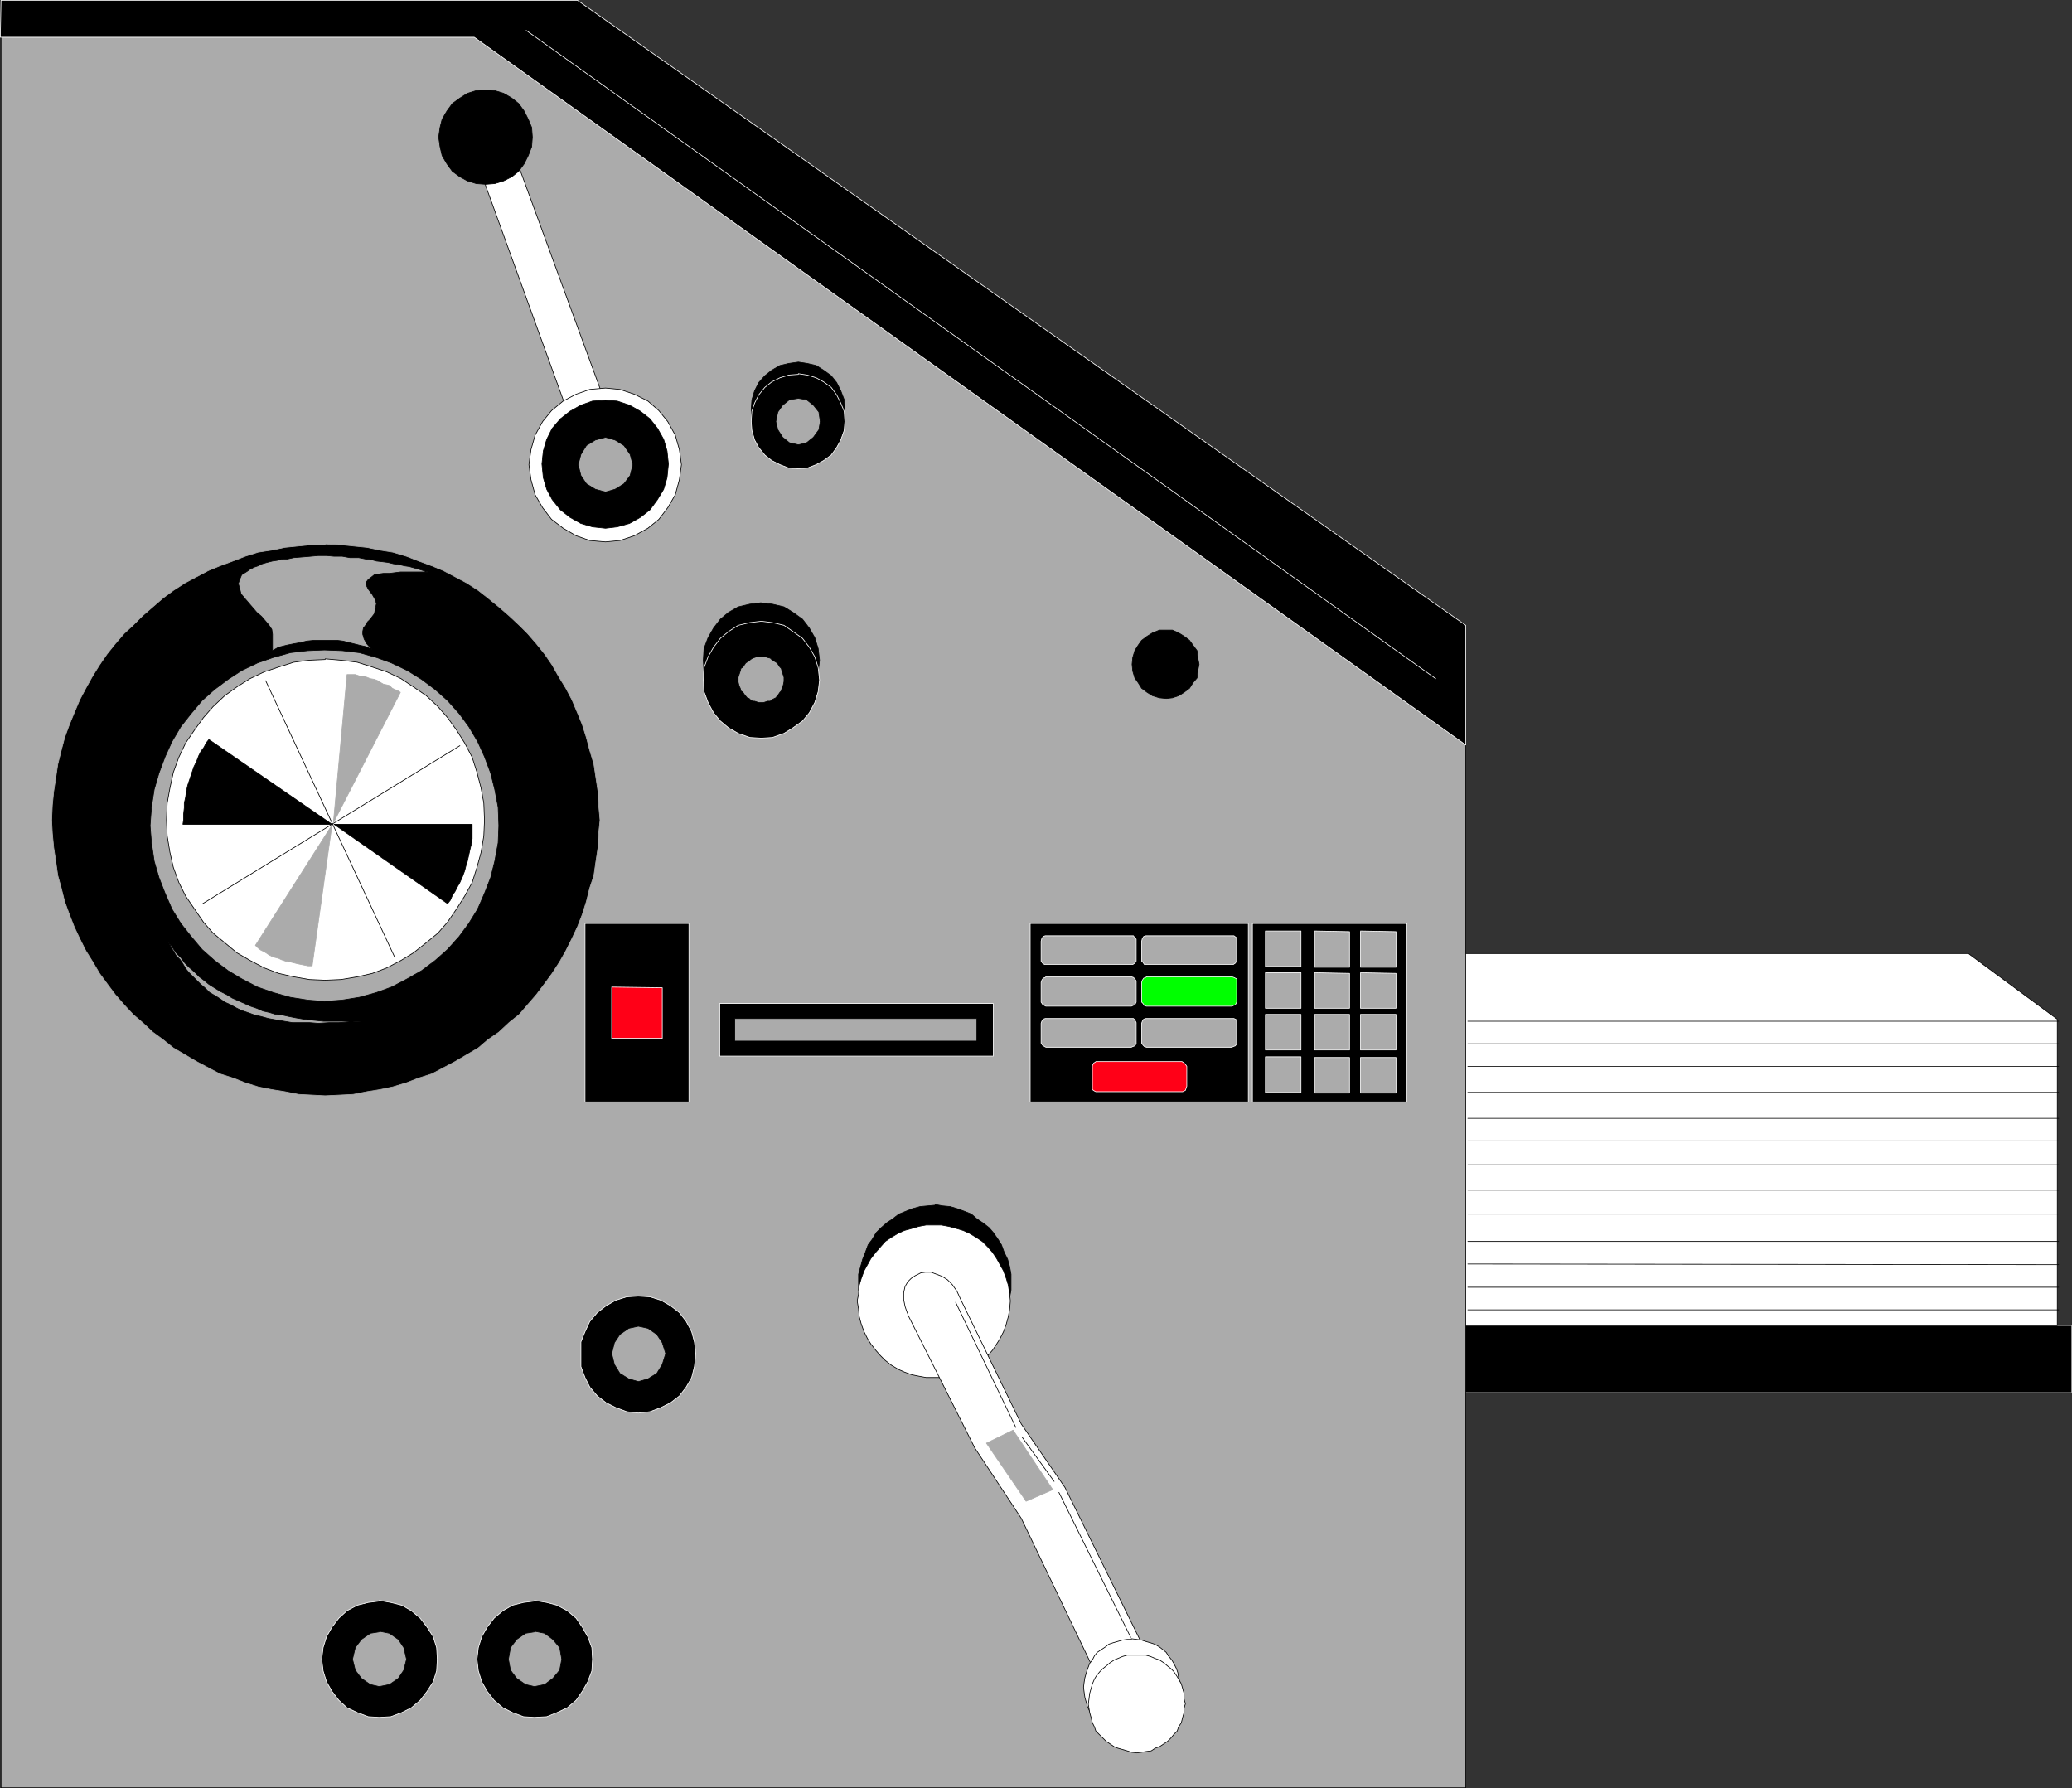 <?xml version="1.0" encoding="UTF-8" standalone="no"?>
<svg
   version="1.0"
   width="129.553mm"
   height="111.786mm"
   id="svg143"
   sodipodi:docname="Printing Press 1.wmf"
   xmlns:inkscape="http://www.inkscape.org/namespaces/inkscape"
   xmlns:sodipodi="http://sodipodi.sourceforge.net/DTD/sodipodi-0.dtd"
   xmlns="http://www.w3.org/2000/svg"
   xmlns:svg="http://www.w3.org/2000/svg">
  <rect width="100%" height="100%" fill="#333333" stroke="none"/>
  <sodipodi:namedview
     id="namedview143"
     pagecolor="#ffffff"
     bordercolor="#000000"
     borderopacity="0.25"
     inkscape:showpageshadow="2"
     inkscape:pageopacity="0.0"
     inkscape:pagecheckerboard="0"
     inkscape:deskcolor="#d1d1d1"
     inkscape:document-units="mm" />
  <defs
     id="defs1">
    <pattern
       id="WMFhbasepattern"
       patternUnits="userSpaceOnUse"
       width="6"
       height="6"
       x="0"
       y="0" />
  </defs>
  <path
     style="fill:#000000;fill-opacity:1;fill-rule:evenodd;stroke:none"
     d="M 341.056,313.198 H 489.567 V 329.032 H 341.056 v -15.834 z"
     id="path1" />
  <path
     style="fill:none;stroke:#ababab;stroke-width:0.162px;stroke-linecap:round;stroke-linejoin:round;stroke-miterlimit:4;stroke-dasharray:none;stroke-opacity:1"
     d="M 341.056,313.198 H 489.567 V 329.032 H 341.056 v -15.834 0"
     id="path2" />
  <path
     style="fill:#ffffff;fill-opacity:1;fill-rule:evenodd;stroke:none"
     d="m 342.834,313.198 h 143.339 v -72.382 L 465.165,225.305 H 342.834 Z"
     id="path3" />
  <path
     style="fill:none;stroke:#000000;stroke-width:0.162px;stroke-linecap:round;stroke-linejoin:round;stroke-miterlimit:4;stroke-dasharray:none;stroke-opacity:1"
     d="m 342.834,313.198 h 143.339 v -72.382 L 465.165,225.305 H 342.834 v 87.893 0"
     id="path4" />
  <path
     style="fill:none;stroke:#000000;stroke-width:0.162px;stroke-linecap:round;stroke-linejoin:round;stroke-miterlimit:4;stroke-dasharray:none;stroke-opacity:1"
     d="M 486.496,241.301 H 346.874"
     id="path5" />
  <path
     style="fill:none;stroke:#000000;stroke-width:0.162px;stroke-linecap:round;stroke-linejoin:round;stroke-miterlimit:4;stroke-dasharray:none;stroke-opacity:1"
     d="M 346.874,246.632 H 486.496"
     id="path6" />
  <path
     style="fill:none;stroke:#000000;stroke-width:0.162px;stroke-linecap:round;stroke-linejoin:round;stroke-miterlimit:4;stroke-dasharray:none;stroke-opacity:1"
     d="M 346.874,251.964 H 486.496"
     id="path7" />
  <path
     style="fill:none;stroke:#000000;stroke-width:0.162px;stroke-linecap:round;stroke-linejoin:round;stroke-miterlimit:4;stroke-dasharray:none;stroke-opacity:1"
     d="M 346.874,258.104 H 486.496"
     id="path8" />
  <path
     style="fill:none;stroke:#000000;stroke-width:0.162px;stroke-linecap:round;stroke-linejoin:round;stroke-miterlimit:4;stroke-dasharray:none;stroke-opacity:1"
     d="M 346.874,264.243 H 486.496"
     id="path9" />
  <path
     style="fill:none;stroke:#000000;stroke-width:0.162px;stroke-linecap:round;stroke-linejoin:round;stroke-miterlimit:4;stroke-dasharray:none;stroke-opacity:1"
     d="M 346.874,269.575 H 486.496"
     id="path10" />
  <path
     style="fill:none;stroke:#000000;stroke-width:0.162px;stroke-linecap:round;stroke-linejoin:round;stroke-miterlimit:4;stroke-dasharray:none;stroke-opacity:1"
     d="M 346.874,275.23 H 486.496"
     id="path11" />
  <path
     style="fill:none;stroke:#000000;stroke-width:0.162px;stroke-linecap:round;stroke-linejoin:round;stroke-miterlimit:4;stroke-dasharray:none;stroke-opacity:1"
     d="M 346.874,281.208 H 486.496"
     id="path12" />
  <path
     style="fill:none;stroke:#000000;stroke-width:0.162px;stroke-linecap:round;stroke-linejoin:round;stroke-miterlimit:4;stroke-dasharray:none;stroke-opacity:1"
     d="M 346.874,286.863 H 486.496"
     id="path13" />
  <path
     style="fill:none;stroke:#000000;stroke-width:0.162px;stroke-linecap:round;stroke-linejoin:round;stroke-miterlimit:4;stroke-dasharray:none;stroke-opacity:1"
     d="M 346.874,293.325 H 486.496"
     id="path14" />
  <path
     style="fill:none;stroke:#000000;stroke-width:0.162px;stroke-linecap:round;stroke-linejoin:round;stroke-miterlimit:4;stroke-dasharray:none;stroke-opacity:1"
     d="m 346.874,298.657 139.622,0.162"
     id="path15" />
  <path
     style="fill:none;stroke:#000000;stroke-width:0.162px;stroke-linecap:round;stroke-linejoin:round;stroke-miterlimit:4;stroke-dasharray:none;stroke-opacity:1"
     d="M 346.874,304.15 H 486.496"
     id="path16" />
  <path
     style="fill:none;stroke:#000000;stroke-width:0.162px;stroke-linecap:round;stroke-linejoin:round;stroke-miterlimit:4;stroke-dasharray:none;stroke-opacity:1"
     d="M 346.874,309.482 H 486.496"
     id="path17" />
  <path
     style="fill:#ababab;fill-opacity:1;fill-rule:evenodd;stroke:none"
     d="M 0.242,0.081 136.471,0.242 346.389,147.753 V 422.417 H 0.242 V 0.242 v 0 z"
     id="path18" />
  <path
     style="fill:none;stroke:#000000;stroke-width:0.162px;stroke-linecap:round;stroke-linejoin:round;stroke-miterlimit:4;stroke-dasharray:none;stroke-opacity:1"
     d="M 0.242,0.081 136.471,0.242 346.389,147.753 V 422.417 H 0.242 V 0.242 v 0"
     id="path19" />
  <path
     style="fill:#000000;fill-opacity:1;fill-rule:evenodd;stroke:none"
     d="m 150.853,306.251 2.747,0.162 2.586,0.808 2.262,1.293 2.101,1.616 1.616,2.1 1.293,2.424 0.646,2.424 0.323,2.747 -0.323,3.07 -0.646,2.585 -1.293,2.262 -1.616,2.1 -2.101,1.616 -2.262,1.131 -2.586,0.969 -2.747,0.323 -2.747,-0.323 -2.586,-0.969 -2.262,-1.131 -2.101,-1.616 -1.778,-2.1 -1.131,-2.262 -0.97,-2.585 v -3.07 -2.747 l 0.97,-2.424 1.131,-2.424 1.778,-2.1 2.101,-1.616 2.262,-1.293 2.586,-0.808 2.747,-0.162 z"
     id="path20" />
  <path
     style="fill:none;stroke:#ffffff;stroke-width:0.162px;stroke-linecap:round;stroke-linejoin:round;stroke-miterlimit:4;stroke-dasharray:none;stroke-opacity:1"
     d="m 150.853,306.251 2.747,0.162 2.586,0.808 2.262,1.293 2.101,1.616 1.616,2.1 1.293,2.424 0.646,2.424 0.323,2.747 -0.323,3.07 -0.646,2.585 -1.293,2.262 -1.616,2.1 -2.101,1.616 -2.262,1.131 -2.586,0.969 -2.747,0.323 -2.747,-0.323 -2.586,-0.969 -2.262,-1.131 -2.101,-1.616 -1.778,-2.1 -1.131,-2.262 -0.97,-2.585 v -3.07 -2.747 l 0.97,-2.424 1.131,-2.424 1.778,-2.1 2.101,-1.616 2.262,-1.293 2.586,-0.808 2.747,-0.162 v 0"
     id="path21" />
  <path
     style="fill:#000000;fill-opacity:1;fill-rule:evenodd;stroke:none"
     d="m 179.78,142.421 2.747,0.323 2.747,0.646 2.101,1.293 2.262,1.616 1.616,2.1 1.293,2.262 0.808,2.585 0.323,2.747 -0.323,2.908 -0.808,2.747 h -25.21 l -0.97,-2.747 -0.162,-2.908 0.162,-2.747 0.97,-2.585 1.293,-2.262 1.616,-2.1 1.939,-1.616 2.262,-1.293 2.747,-0.646 z"
     id="path22" />
  <path
     style="fill:none;stroke:#000000;stroke-width:0.162px;stroke-linecap:round;stroke-linejoin:round;stroke-miterlimit:4;stroke-dasharray:none;stroke-opacity:1"
     d="m 179.78,142.421 2.747,0.323 2.747,0.646 2.101,1.293 2.262,1.616 1.616,2.1 1.293,2.262 0.808,2.585 0.323,2.747 -0.323,2.908 -0.808,2.747 h -25.21 l -0.97,-2.747 -0.162,-2.908 0.162,-2.747 0.97,-2.585 1.293,-2.262 1.616,-2.1 1.939,-1.616 2.262,-1.293 2.747,-0.646 2.586,-0.323 v 0"
     id="path23" />
  <path
     style="fill:#000000;fill-opacity:1;fill-rule:evenodd;stroke:none"
     d="m 89.607,378.148 2.747,0.485 2.586,0.646 2.262,1.293 2.101,1.777 1.616,2.1 1.454,2.262 0.808,2.585 0.162,2.747 -0.162,2.747 -0.808,2.585 -1.454,2.262 -1.616,2.1 -2.101,1.777 -2.262,1.131 -2.586,0.969 -2.747,0.162 -2.586,-0.162 -2.586,-0.969 -2.424,-1.131 -1.939,-1.777 -1.616,-2.1 -1.293,-2.262 -0.808,-2.585 -0.323,-2.747 0.323,-2.747 0.808,-2.585 1.293,-2.262 1.616,-2.1 1.939,-1.777 2.424,-1.293 2.586,-0.646 2.586,-0.323 v 0 z"
     id="path24" />
  <path
     style="fill:none;stroke:#ffffff;stroke-width:0.162px;stroke-linecap:round;stroke-linejoin:round;stroke-miterlimit:4;stroke-dasharray:none;stroke-opacity:1"
     d="m 89.607,378.148 2.747,0.485 2.586,0.646 2.262,1.293 2.101,1.777 1.616,2.1 1.454,2.262 0.808,2.585 0.162,2.747 -0.162,2.747 -0.808,2.585 -1.454,2.262 -1.616,2.1 -2.101,1.777 -2.262,1.131 -2.586,0.969 -2.747,0.162 -2.586,-0.162 -2.586,-0.969 -2.424,-1.131 -1.939,-1.777 -1.616,-2.1 -1.293,-2.262 -0.808,-2.585 -0.323,-2.747 0.323,-2.747 0.808,-2.585 1.293,-2.262 1.616,-2.1 1.939,-1.777 2.424,-1.293 2.586,-0.646 2.586,-0.323 v 0"
     id="path25" />
  <path
     style="fill:#000000;fill-opacity:1;fill-rule:evenodd;stroke:none"
     d="m 126.29,378.148 2.909,0.485 2.424,0.646 2.424,1.293 2.101,1.777 1.454,2.1 1.293,2.262 0.97,2.585 0.162,2.747 -0.162,2.747 -0.97,2.585 -1.293,2.262 -1.454,2.1 -2.101,1.777 -2.424,1.131 -2.424,0.969 -2.909,0.162 -2.586,-0.162 -2.586,-0.969 -2.262,-1.131 -2.101,-1.777 -1.616,-2.1 -1.293,-2.262 -0.808,-2.585 -0.323,-2.747 0.323,-2.747 0.808,-2.585 1.293,-2.262 1.616,-2.1 2.101,-1.777 2.262,-1.293 2.586,-0.646 2.586,-0.323 v 0 z"
     id="path26" />
  <path
     style="fill:none;stroke:#ffffff;stroke-width:0.162px;stroke-linecap:round;stroke-linejoin:round;stroke-miterlimit:4;stroke-dasharray:none;stroke-opacity:1"
     d="m 126.29,378.148 2.909,0.485 2.424,0.646 2.424,1.293 2.101,1.777 1.454,2.1 1.293,2.262 0.97,2.585 0.162,2.747 -0.162,2.747 -0.97,2.585 -1.293,2.262 -1.454,2.1 -2.101,1.777 -2.424,1.131 -2.424,0.969 -2.909,0.162 -2.586,-0.162 -2.586,-0.969 -2.262,-1.131 -2.101,-1.777 -1.616,-2.1 -1.293,-2.262 -0.808,-2.585 -0.323,-2.747 0.323,-2.747 0.808,-2.585 1.293,-2.262 1.616,-2.1 2.101,-1.777 2.262,-1.293 2.586,-0.646 2.586,-0.323 v 0"
     id="path27" />
  <path
     style="fill:#000000;fill-opacity:1;fill-rule:evenodd;stroke:none"
     d="m 179.941,146.784 2.586,0.323 2.747,0.646 2.101,1.454 2.262,1.616 1.616,2.1 1.293,2.262 0.808,2.585 0.323,2.908 -0.323,2.747 -0.808,2.585 -1.293,2.424 -1.616,1.939 -2.262,1.616 -2.101,1.293 -2.747,0.969 -2.586,0.162 -2.747,-0.162 -2.747,-0.969 -2.262,-1.293 -1.939,-1.616 -1.616,-1.939 -1.293,-2.424 -0.97,-2.585 -0.162,-2.747 0.162,-2.908 0.97,-2.585 1.293,-2.262 1.616,-2.1 1.939,-1.616 2.262,-1.454 2.747,-0.646 2.747,-0.323 z"
     id="path28" />
  <path
     style="fill:none;stroke:#ffffff;stroke-width:0.162px;stroke-linecap:round;stroke-linejoin:round;stroke-miterlimit:4;stroke-dasharray:none;stroke-opacity:1"
     d="m 179.941,146.784 2.586,0.323 2.747,0.646 2.101,1.454 2.262,1.616 1.616,2.1 1.293,2.262 0.808,2.585 0.323,2.908 -0.323,2.747 -0.808,2.585 -1.293,2.424 -1.616,1.939 -2.262,1.616 -2.101,1.293 -2.747,0.969 -2.586,0.162 -2.747,-0.162 -2.747,-0.969 -2.262,-1.293 -1.939,-1.616 -1.616,-1.939 -1.293,-2.424 -0.97,-2.585 -0.162,-2.747 0.162,-2.908 0.97,-2.585 1.293,-2.262 1.616,-2.1 1.939,-1.616 2.262,-1.454 2.747,-0.646 2.747,-0.323 v 0"
     id="path29" />
  <path
     style="fill:#000000;fill-opacity:1;fill-rule:evenodd;stroke:none"
     d="m 188.668,85.55 2.101,0.323 2.101,0.485 1.778,1.131 1.778,1.293 1.293,1.616 0.97,1.939 0.808,2.1 0.162,2.424 -0.162,2.1 -21.17,2.1 -0.646,-2.1 -0.162,-2.1 0.162,-2.424 0.646,-2.1 0.97,-1.939 1.454,-1.616 1.616,-1.293 1.939,-1.131 2.101,-0.485 z"
     id="path30" />
  <path
     style="fill:none;stroke:#000000;stroke-width:0.162px;stroke-linecap:round;stroke-linejoin:round;stroke-miterlimit:4;stroke-dasharray:none;stroke-opacity:1"
     d="m 188.668,85.55 2.101,0.323 2.101,0.485 1.778,1.131 1.778,1.293 1.293,1.616 0.97,1.939 0.808,2.1 0.162,2.424 -0.162,2.1 -21.17,2.1 -0.646,-2.1 -0.162,-2.1 0.162,-2.424 0.646,-2.1 0.97,-1.939 1.454,-1.616 1.616,-1.293 1.939,-1.131 2.101,-0.485 2.262,-0.323 v 0"
     id="path31" />
  <path
     style="fill:#ffffff;fill-opacity:1;fill-rule:evenodd;stroke:none"
     d="m 112.069,36.272 8.403,-2.747 24.725,67.535 -8.726,2.747 -24.402,-67.374 v 0 z"
     id="path32" />
  <path
     style="fill:none;stroke:#000000;stroke-width:0.162px;stroke-linecap:round;stroke-linejoin:round;stroke-miterlimit:4;stroke-dasharray:none;stroke-opacity:1"
     d="m 112.069,36.272 8.403,-2.747 24.725,67.535 -8.726,2.747 -24.402,-67.374 v 0"
     id="path33" />
  <path
     style="fill:#000000;fill-opacity:1;fill-rule:evenodd;stroke:none"
     d="m 114.655,21.246 2.262,0.162 2.101,0.646 1.939,1.131 1.616,1.293 1.293,1.777 0.97,1.939 0.808,1.939 0.162,2.262 -0.162,2.262 -0.808,2.1 -0.97,1.939 -1.293,1.777 -1.616,1.293 -1.939,0.969 -2.101,0.646 -2.101,0.162 -2.262,-0.162 -2.101,-0.646 -1.778,-0.969 -1.778,-1.293 -1.293,-1.777 -1.131,-1.939 -0.485,-2.1 -0.323,-2.262 0.323,-2.262 0.485,-1.939 1.131,-1.939 1.293,-1.777 1.778,-1.293 1.778,-1.131 2.101,-0.646 2.262,-0.162 v 0 z"
     id="path34" />
  <path
     style="fill:none;stroke:#000000;stroke-width:0.162px;stroke-linecap:round;stroke-linejoin:round;stroke-miterlimit:4;stroke-dasharray:none;stroke-opacity:1"
     d="m 114.655,21.246 2.262,0.162 2.101,0.646 1.939,1.131 1.616,1.293 1.293,1.777 0.97,1.939 0.808,1.939 0.162,2.262 -0.162,2.262 -0.808,2.1 -0.97,1.939 -1.293,1.777 -1.616,1.293 -1.939,0.969 -2.101,0.646 -2.101,0.162 -2.262,-0.162 -2.101,-0.646 -1.778,-0.969 -1.778,-1.293 -1.293,-1.777 -1.131,-1.939 -0.485,-2.1 -0.323,-2.262 0.323,-2.262 0.485,-1.939 1.131,-1.939 1.293,-1.777 1.778,-1.293 1.778,-1.131 2.101,-0.646 2.262,-0.162 v 0"
     id="path35" />
  <path
     style="fill:#ffffff;fill-opacity:1;fill-rule:evenodd;stroke:none"
     d="m 143.097,91.689 3.394,0.323 3.394,1.131 3.232,1.616 2.586,2.262 2.101,2.585 1.778,3.231 0.97,3.393 0.485,3.554 -0.485,3.554 -0.97,3.554 -1.778,3.07 -2.101,2.747 -2.586,2.1 -3.232,1.777 -3.394,1.131 -3.394,0.323 -3.717,-0.323 -3.232,-1.131 -3.07,-1.777 -2.747,-2.1 -2.101,-2.747 -1.778,-3.07 -0.97,-3.554 -0.485,-3.554 0.485,-3.554 0.97,-3.393 1.778,-3.231 2.101,-2.585 2.747,-2.262 3.07,-1.616 3.232,-1.131 3.717,-0.323 z"
     id="path36" />
  <path
     style="fill:none;stroke:#000000;stroke-width:0.162px;stroke-linecap:round;stroke-linejoin:round;stroke-miterlimit:4;stroke-dasharray:none;stroke-opacity:1"
     d="m 143.097,91.689 3.394,0.323 3.394,1.131 3.232,1.616 2.586,2.262 2.101,2.585 1.778,3.231 0.97,3.393 0.485,3.554 -0.485,3.554 -0.97,3.554 -1.778,3.07 -2.101,2.747 -2.586,2.1 -3.232,1.777 -3.394,1.131 -3.394,0.323 -3.717,-0.323 -3.232,-1.131 -3.07,-1.777 -2.747,-2.1 -2.101,-2.747 -1.778,-3.07 -0.97,-3.554 -0.485,-3.554 0.485,-3.554 0.97,-3.393 1.778,-3.231 2.101,-2.585 2.747,-2.262 3.07,-1.616 3.232,-1.131 3.717,-0.323 v 0"
     id="path37" />
  <path
     style="fill:#000000;fill-opacity:1;fill-rule:evenodd;stroke:none"
     d="m 188.668,88.296 2.101,0.323 2.101,0.646 1.778,0.969 1.778,1.293 1.293,1.777 0.97,1.939 0.808,1.939 0.162,2.424 -0.162,2.1 -0.808,2.262 -0.97,1.777 -1.293,1.777 -1.778,1.293 -1.778,0.969 -2.101,0.808 -2.101,0.162 -2.262,-0.162 -2.101,-0.808 -1.939,-0.969 -1.616,-1.293 -1.454,-1.777 -0.97,-1.777 -0.646,-2.262 -0.162,-2.1 0.162,-2.424 0.646,-1.939 0.97,-1.939 1.454,-1.777 1.616,-1.293 1.939,-0.969 2.101,-0.646 2.262,-0.162 v 0 z"
     id="path38" />
  <path
     style="fill:none;stroke:#ffffff;stroke-width:0.162px;stroke-linecap:round;stroke-linejoin:round;stroke-miterlimit:4;stroke-dasharray:none;stroke-opacity:1"
     d="m 188.668,88.296 2.101,0.323 2.101,0.646 1.778,0.969 1.778,1.293 1.293,1.777 0.97,1.939 0.808,1.939 0.162,2.424 -0.162,2.1 -0.808,2.262 -0.97,1.777 -1.293,1.777 -1.778,1.293 -1.778,0.969 -2.101,0.808 -2.101,0.162 -2.262,-0.162 -2.101,-0.808 -1.939,-0.969 -1.616,-1.293 -1.454,-1.777 -0.97,-1.777 -0.646,-2.262 -0.162,-2.1 0.162,-2.424 0.646,-1.939 0.97,-1.939 1.454,-1.777 1.616,-1.293 1.939,-0.969 2.101,-0.646 2.262,-0.162 v 0"
     id="path39" />
  <path
     style="fill:#000000;fill-opacity:1;fill-rule:evenodd;stroke:none"
     d="m 143.097,94.598 2.747,0.162 2.909,0.969 2.586,1.454 2.262,1.777 1.778,2.262 1.454,2.585 0.808,2.747 0.323,3.07 -0.323,3.231 -0.808,2.747 -1.454,2.424 -1.778,2.424 -2.262,1.777 -2.586,1.454 -2.909,0.808 -2.747,0.323 -3.07,-0.323 -2.747,-0.808 -2.586,-1.454 -2.262,-1.777 -1.939,-2.424 -1.293,-2.424 -0.808,-2.747 -0.323,-3.231 0.323,-3.07 0.808,-2.747 1.293,-2.585 1.939,-2.262 2.262,-1.777 2.586,-1.454 2.747,-0.969 3.07,-0.162 z"
     id="path40" />
  <path
     style="fill:none;stroke:#000000;stroke-width:0.162px;stroke-linecap:round;stroke-linejoin:round;stroke-miterlimit:4;stroke-dasharray:none;stroke-opacity:1"
     d="m 143.097,94.598 2.747,0.162 2.909,0.969 2.586,1.454 2.262,1.777 1.778,2.262 1.454,2.585 0.808,2.747 0.323,3.07 -0.323,3.231 -0.808,2.747 -1.454,2.424 -1.778,2.424 -2.262,1.777 -2.586,1.454 -2.909,0.808 -2.747,0.323 -3.07,-0.323 -2.747,-0.808 -2.586,-1.454 -2.262,-1.777 -1.939,-2.424 -1.293,-2.424 -0.808,-2.747 -0.323,-3.231 0.323,-3.07 0.808,-2.747 1.293,-2.585 1.939,-2.262 2.262,-1.777 2.586,-1.454 2.747,-0.969 3.07,-0.162 v 0"
     id="path41" />
  <path
     style="fill:#ababab;fill-opacity:1;fill-rule:evenodd;stroke:none"
     d="m 143.097,103.322 2.262,0.646 2.101,1.293 1.454,2.1 0.646,2.424 -0.646,2.585 -1.454,1.939 -2.101,1.293 -2.262,0.646 -2.424,-0.646 -2.101,-1.293 -1.293,-1.939 -0.646,-2.585 0.646,-2.424 1.293,-2.1 2.101,-1.293 z"
     id="path42" />
  <path
     style="fill:none;stroke:#000000;stroke-width:0.162px;stroke-linecap:round;stroke-linejoin:round;stroke-miterlimit:4;stroke-dasharray:none;stroke-opacity:1"
     d="m 143.097,103.322 2.262,0.646 2.101,1.293 1.454,2.1 0.646,2.424 -0.646,2.585 -1.454,1.939 -2.101,1.293 -2.262,0.646 -2.424,-0.646 -2.101,-1.293 -1.293,-1.939 -0.646,-2.585 0.646,-2.424 1.293,-2.1 2.101,-1.293 2.424,-0.646 v 0"
     id="path43" />
  <path
     style="fill:#ababab;fill-opacity:1;fill-rule:evenodd;stroke:none"
     d="m 188.668,94.113 1.939,0.323 1.616,1.293 1.293,1.616 0.323,2.262 -0.323,1.939 -1.293,1.777 -1.616,1.293 -1.939,0.485 -2.101,-0.485 -1.616,-1.293 -1.131,-1.777 -0.485,-1.939 0.485,-2.262 1.131,-1.616 1.616,-1.293 z"
     id="path44" />
  <path
     style="fill:none;stroke:#000000;stroke-width:0.162px;stroke-linecap:round;stroke-linejoin:round;stroke-miterlimit:4;stroke-dasharray:none;stroke-opacity:1"
     d="m 188.668,94.113 1.939,0.323 1.616,1.293 1.293,1.616 0.323,2.262 -0.323,1.939 -1.293,1.777 -1.616,1.293 -1.939,0.485 -2.101,-0.485 -1.616,-1.293 -1.131,-1.777 -0.485,-1.939 0.485,-2.262 1.131,-1.616 1.616,-1.293 2.101,-0.323 v 0"
     id="path45" />
  <path
     style="fill:#ababab;fill-opacity:1;fill-rule:evenodd;stroke:none"
     d="m 179.941,155.185 h 0.485 0.485 l 0.485,0.162 0.646,0.162 0.323,0.323 0.485,0.323 0.808,0.485 0.646,0.969 0.323,0.323 0.162,0.646 0.162,0.485 0.162,0.485 0.162,0.485 v 0.646 0.323 l -0.162,0.808 -0.162,0.485 -0.162,0.323 -0.162,0.646 -0.323,0.323 -0.323,0.485 -0.646,0.808 -0.97,0.485 -0.323,0.323 h -0.646 l -0.485,0.162 -0.485,0.162 h -0.485 -0.646 l -0.485,-0.162 -0.485,-0.162 h -0.485 l -0.485,-0.323 -0.323,-0.323 -0.485,-0.162 -0.646,-0.808 -0.323,-0.485 -0.485,-0.323 -0.162,-0.646 -0.162,-0.323 -0.162,-0.485 -0.162,-0.646 v -0.485 -0.646 l 0.162,-0.485 0.162,-0.485 0.162,-0.485 0.162,-0.646 0.485,-0.323 0.646,-0.969 0.808,-0.485 0.323,-0.323 0.485,-0.323 0.485,-0.162 0.485,-0.162 h 0.485 0.646 z"
     id="path46" />
  <path
     style="fill:none;stroke:#000000;stroke-width:0.162px;stroke-linecap:round;stroke-linejoin:round;stroke-miterlimit:4;stroke-dasharray:none;stroke-opacity:1"
     d="m 179.941,155.185 h 0.485 0.485 l 0.485,0.162 0.646,0.162 0.323,0.323 0.485,0.323 0.808,0.485 0.646,0.969 0.323,0.323 0.162,0.646 0.162,0.485 0.162,0.485 0.162,0.485 v 0.646 0.323 l -0.162,0.808 -0.162,0.485 -0.162,0.323 -0.162,0.646 -0.323,0.323 -0.323,0.485 -0.646,0.808 -0.97,0.485 -0.323,0.323 h -0.646 l -0.485,0.162 -0.485,0.162 h -0.485 -0.646 l -0.485,-0.162 -0.485,-0.162 h -0.485 l -0.485,-0.323 -0.323,-0.323 -0.485,-0.162 -0.646,-0.808 -0.323,-0.485 -0.485,-0.323 -0.162,-0.646 -0.162,-0.323 -0.162,-0.485 -0.162,-0.646 v -0.485 -0.646 l 0.162,-0.485 0.162,-0.485 0.162,-0.485 0.162,-0.646 0.485,-0.323 0.646,-0.969 0.808,-0.485 0.323,-0.323 0.485,-0.323 0.485,-0.162 0.485,-0.162 h 0.485 0.646 v 0"
     id="path47" />
  <path
     style="fill:#ababab;fill-opacity:1;fill-rule:evenodd;stroke:none"
     d="m 150.853,313.36 2.262,0.485 2.101,1.454 1.293,1.939 0.808,2.585 -0.808,2.585 -1.293,2.1 -2.101,1.293 -2.262,0.646 -2.262,-0.646 -2.101,-1.293 -1.293,-2.1 -0.646,-2.585 0.646,-2.585 1.293,-1.939 2.101,-1.454 2.262,-0.485 z"
     id="path48" />
  <path
     style="fill:none;stroke:#000000;stroke-width:0.162px;stroke-linecap:round;stroke-linejoin:round;stroke-miterlimit:4;stroke-dasharray:none;stroke-opacity:1"
     d="m 150.853,313.36 2.262,0.485 2.101,1.454 1.293,1.939 0.808,2.585 -0.808,2.585 -1.293,2.1 -2.101,1.293 -2.262,0.646 -2.262,-0.646 -2.101,-1.293 -1.293,-2.1 -0.646,-2.585 0.646,-2.585 1.293,-1.939 2.101,-1.454 2.262,-0.485 v 0"
     id="path49" />
  <path
     style="fill:#ababab;fill-opacity:1;fill-rule:evenodd;stroke:none"
     d="m 89.607,385.419 2.424,0.485 2.101,1.454 1.293,1.939 0.646,2.747 -0.646,2.585 -1.293,1.939 -2.101,1.454 -2.424,0.485 -2.101,-0.485 -2.101,-1.454 -1.454,-1.939 -0.646,-2.585 0.646,-2.747 1.454,-1.939 2.101,-1.454 2.101,-0.323 v 0 z"
     id="path50" />
  <path
     style="fill:none;stroke:#000000;stroke-width:0.162px;stroke-linecap:round;stroke-linejoin:round;stroke-miterlimit:4;stroke-dasharray:none;stroke-opacity:1"
     d="m 89.607,385.419 2.424,0.485 2.101,1.454 1.293,1.939 0.646,2.747 -0.646,2.585 -1.293,1.939 -2.101,1.454 -2.424,0.485 -2.101,-0.485 -2.101,-1.454 -1.454,-1.939 -0.646,-2.585 0.646,-2.747 1.454,-1.939 2.101,-1.454 2.101,-0.323 v 0"
     id="path51" />
  <path
     style="fill:#ababab;fill-opacity:1;fill-rule:evenodd;stroke:none"
     d="m 126.29,385.419 2.424,0.485 1.939,1.454 1.616,1.939 0.485,2.747 -0.485,2.585 -1.616,1.939 -1.939,1.454 -2.424,0.485 -2.101,-0.485 -2.101,-1.454 -1.454,-1.939 -0.485,-2.585 0.485,-2.747 1.454,-1.939 2.101,-1.454 2.101,-0.323 v 0 z"
     id="path52" />
  <path
     style="fill:none;stroke:#000000;stroke-width:0.162px;stroke-linecap:round;stroke-linejoin:round;stroke-miterlimit:4;stroke-dasharray:none;stroke-opacity:1"
     d="m 126.29,385.419 2.424,0.485 1.939,1.454 1.616,1.939 0.485,2.747 -0.485,2.585 -1.616,1.939 -1.939,1.454 -2.424,0.485 -2.101,-0.485 -2.101,-1.454 -1.454,-1.939 -0.485,-2.585 0.485,-2.747 1.454,-1.939 2.101,-1.454 2.101,-0.323 v 0"
     id="path53" />
  <path
     style="fill:#000000;fill-opacity:1;fill-rule:evenodd;stroke:none"
     d="m 76.841,128.527 3.394,0.162 3.232,0.323 3.232,0.323 3.07,0.646 3.07,0.485 3.232,0.969 2.909,1.131 3.07,1.131 2.747,1.131 2.747,1.454 2.747,1.454 2.747,1.777 2.262,1.777 2.586,2.1 2.424,2.1 2.424,2.262 1.939,1.939 2.101,2.424 1.939,2.424 1.778,2.585 1.454,2.585 1.778,2.908 1.454,2.747 1.293,3.07 1.131,2.747 0.97,3.07 0.808,3.07 0.97,3.231 0.485,3.231 0.485,3.231 0.162,3.231 0.323,3.554 -0.323,3.07 -0.162,3.393 -0.485,3.231 -0.485,3.393 -0.97,2.908 -0.808,3.231 -0.97,3.07 -1.131,2.908 -1.293,2.747 -1.454,2.908 -1.454,2.585 -1.778,2.747 -1.778,2.424 -1.939,2.585 -2.101,2.424 -1.939,2.262 -2.424,1.939 -2.424,2.262 -2.586,1.777 -2.262,1.939 -2.747,1.616 -2.747,1.616 -2.747,1.454 -2.747,1.454 -3.07,0.969 -2.909,1.131 -3.232,0.969 -3.07,0.646 -3.07,0.485 -3.232,0.646 -3.232,0.162 -3.394,0.162 -3.07,-0.162 -3.232,-0.162 -3.232,-0.646 -3.07,-0.485 -3.232,-0.646 -3.07,-0.969 -2.909,-1.131 -3.07,-0.969 -2.747,-1.454 -2.747,-1.454 -2.747,-1.616 -2.747,-1.616 -2.424,-1.939 -2.424,-1.777 -2.424,-2.262 -2.262,-1.939 -2.101,-2.262 -2.101,-2.424 -1.939,-2.585 -1.778,-2.424 -1.616,-2.747 -1.616,-2.585 -1.454,-2.908 -1.293,-2.747 -1.131,-2.908 -1.131,-3.07 -0.808,-3.231 -0.808,-2.908 -0.485,-3.393 -0.485,-3.231 -0.323,-3.393 -0.162,-3.07 0.162,-3.554 0.323,-3.231 0.485,-3.231 0.485,-3.231 0.808,-3.231 0.808,-3.07 1.131,-3.07 1.131,-2.747 1.293,-3.07 1.454,-2.747 1.616,-2.908 1.616,-2.585 1.778,-2.585 1.939,-2.424 2.101,-2.424 2.101,-1.939 2.262,-2.262 2.424,-2.1 2.424,-2.1 2.424,-1.777 2.747,-1.777 2.747,-1.454 2.747,-1.454 2.747,-1.131 3.07,-1.131 2.909,-1.131 3.07,-0.969 3.232,-0.485 3.07,-0.646 3.232,-0.323 3.232,-0.323 h 3.07 v 0 z"
     id="path54" />
  <path
     style="fill:none;stroke:#ababab;stroke-width:0.162px;stroke-linecap:round;stroke-linejoin:round;stroke-miterlimit:4;stroke-dasharray:none;stroke-opacity:1"
     d="m 76.841,128.527 3.394,0.162 3.232,0.323 3.232,0.323 3.07,0.646 3.07,0.485 3.232,0.969 2.909,1.131 3.07,1.131 2.747,1.131 2.747,1.454 2.747,1.454 2.747,1.777 2.262,1.777 2.586,2.1 2.424,2.1 2.424,2.262 1.939,1.939 2.101,2.424 1.939,2.424 1.778,2.585 1.454,2.585 1.778,2.908 1.454,2.747 1.293,3.07 1.131,2.747 0.97,3.07 0.808,3.07 0.97,3.231 0.485,3.231 0.485,3.231 0.162,3.231 0.323,3.554 -0.323,3.07 -0.162,3.393 -0.485,3.231 -0.485,3.393 -0.97,2.908 -0.808,3.231 -0.97,3.07 -1.131,2.908 -1.293,2.747 -1.454,2.908 -1.454,2.585 -1.778,2.747 -1.778,2.424 -1.939,2.585 -2.101,2.424 -1.939,2.262 -2.424,1.939 -2.424,2.262 -2.586,1.777 -2.262,1.939 -2.747,1.616 -2.747,1.616 -2.747,1.454 -2.747,1.454 -3.07,0.969 -2.909,1.131 -3.232,0.969 -3.07,0.646 -3.07,0.485 -3.232,0.646 -3.232,0.162 -3.394,0.162 -3.07,-0.162 -3.232,-0.162 -3.232,-0.646 -3.07,-0.485 -3.232,-0.646 -3.07,-0.969 -2.909,-1.131 -3.07,-0.969 -2.747,-1.454 -2.747,-1.454 -2.747,-1.616 -2.747,-1.616 -2.424,-1.939 -2.424,-1.777 -2.424,-2.262 -2.262,-1.939 -2.101,-2.262 -2.101,-2.424 -1.939,-2.585 -1.778,-2.424 -1.616,-2.747 -1.616,-2.585 -1.454,-2.908 -1.293,-2.747 -1.131,-2.908 -1.131,-3.07 -0.808,-3.231 -0.808,-2.908 -0.485,-3.393 -0.485,-3.231 -0.323,-3.393 -0.162,-3.07 0.162,-3.554 0.323,-3.231 0.485,-3.231 0.485,-3.231 0.808,-3.231 0.808,-3.07 1.131,-3.07 1.131,-2.747 1.293,-3.07 1.454,-2.747 1.616,-2.908 1.616,-2.585 1.778,-2.585 1.939,-2.424 2.101,-2.424 2.101,-1.939 2.262,-2.262 2.424,-2.1 2.424,-2.1 2.424,-1.777 2.747,-1.777 2.747,-1.454 2.747,-1.454 2.747,-1.131 3.07,-1.131 2.909,-1.131 3.07,-0.969 3.232,-0.485 3.07,-0.646 3.232,-0.323 3.232,-0.323 h 3.07 v 0"
     id="path55" />
  <path
     style="fill:#ababab;fill-opacity:1;fill-rule:evenodd;stroke:none"
     d="m 76.679,153.57 4.202,0.162 4.04,0.485 4.04,1.131 3.555,1.293 3.717,1.777 3.394,2.1 3.232,2.424 2.909,2.585 2.747,3.07 2.262,3.07 2.101,3.554 1.616,3.554 1.454,3.878 0.97,3.878 0.808,4.201 0.162,4.362 -0.162,4.039 -0.808,4.362 -0.97,3.878 -1.454,3.716 -1.616,3.716 -2.101,3.393 -2.262,3.07 -2.747,3.07 -2.909,2.585 -3.232,2.424 -3.394,1.939 -3.717,1.939 -3.555,1.293 -4.04,1.131 -4.04,0.646 -4.202,0.323 -4.04,-0.323 -4.04,-0.646 -4.04,-1.131 -3.717,-1.293 -3.717,-1.939 -3.232,-1.939 -3.232,-2.424 -2.909,-2.585 -2.586,-3.07 -2.424,-3.07 -2.101,-3.393 -1.616,-3.716 -1.454,-3.716 -1.131,-3.878 -0.646,-4.362 -0.323,-4.039 0.323,-4.362 0.646,-4.201 1.131,-3.878 1.454,-3.878 1.616,-3.554 2.101,-3.554 2.424,-3.07 2.586,-3.07 2.909,-2.585 3.232,-2.424 3.232,-2.1 3.717,-1.777 3.717,-1.293 4.04,-1.131 4.04,-0.485 4.04,-0.162 z"
     id="path56" />
  <path
     style="fill:none;stroke:#000000;stroke-width:0.162px;stroke-linecap:round;stroke-linejoin:round;stroke-miterlimit:4;stroke-dasharray:none;stroke-opacity:1"
     d="m 76.679,153.57 4.202,0.162 4.04,0.485 4.04,1.131 3.555,1.293 3.717,1.777 3.394,2.1 3.232,2.424 2.909,2.585 2.747,3.07 2.262,3.07 2.101,3.554 1.616,3.554 1.454,3.878 0.97,3.878 0.808,4.201 0.162,4.362 -0.162,4.039 -0.808,4.362 -0.97,3.878 -1.454,3.716 -1.616,3.716 -2.101,3.393 -2.262,3.07 -2.747,3.07 -2.909,2.585 -3.232,2.424 -3.394,1.939 -3.717,1.939 -3.555,1.293 -4.04,1.131 -4.04,0.646 -4.202,0.323 -4.04,-0.323 -4.04,-0.646 -4.04,-1.131 -3.717,-1.293 -3.717,-1.939 -3.232,-1.939 -3.232,-2.424 -2.909,-2.585 -2.586,-3.07 -2.424,-3.07 -2.101,-3.393 -1.616,-3.716 -1.454,-3.716 -1.131,-3.878 -0.646,-4.362 -0.323,-4.039 0.323,-4.362 0.646,-4.201 1.131,-3.878 1.454,-3.878 1.616,-3.554 2.101,-3.554 2.424,-3.07 2.586,-3.07 2.909,-2.585 3.232,-2.424 3.232,-2.1 3.717,-1.777 3.717,-1.293 4.04,-1.131 4.04,-0.485 4.04,-0.162 v 0"
     id="path57" />
  <path
     style="fill:#ffffff;fill-opacity:1;fill-rule:evenodd;stroke:none"
     d="m 76.841,155.67 3.717,0.323 3.878,0.485 3.555,1.131 3.394,1.131 3.394,1.616 2.909,1.939 3.07,2.1 2.747,2.585 2.262,2.585 2.101,2.908 1.939,3.07 1.778,3.393 1.131,3.554 0.97,3.716 0.646,3.554 0.162,4.039 -0.162,3.716 -0.646,3.878 -0.97,3.554 -1.131,3.554 -1.778,3.231 -1.939,3.07 -2.101,3.07 -2.262,2.585 -2.747,2.262 -3.07,2.424 -2.909,1.777 -3.394,1.777 -3.394,1.293 -3.555,0.808 -3.878,0.646 -3.717,0.162 -3.717,-0.162 -3.717,-0.646 -3.555,-0.808 -3.394,-1.293 -3.394,-1.777 -3.07,-1.777 -2.909,-2.424 -2.747,-2.262 -2.262,-2.585 -2.101,-3.07 -2.101,-3.07 -1.616,-3.231 -1.293,-3.554 -0.808,-3.554 -0.646,-3.878 -0.162,-3.716 0.162,-4.039 0.646,-3.554 0.808,-3.716 1.293,-3.554 1.616,-3.393 2.101,-3.07 2.101,-2.908 2.262,-2.585 2.747,-2.585 2.909,-2.1 3.07,-1.939 3.394,-1.616 3.394,-1.131 3.555,-1.131 3.717,-0.485 3.717,-0.162 v 0 z"
     id="path58" />
  <path
     style="fill:none;stroke:#000000;stroke-width:0.162px;stroke-linecap:round;stroke-linejoin:round;stroke-miterlimit:4;stroke-dasharray:none;stroke-opacity:1"
     d="m 76.841,155.67 3.717,0.323 3.878,0.485 3.555,1.131 3.394,1.131 3.394,1.616 2.909,1.939 3.07,2.1 2.747,2.585 2.262,2.585 2.101,2.908 1.939,3.07 1.778,3.393 1.131,3.554 0.97,3.716 0.646,3.554 0.162,4.039 -0.162,3.716 -0.646,3.878 -0.97,3.554 -1.131,3.554 -1.778,3.231 -1.939,3.07 -2.101,3.07 -2.262,2.585 -2.747,2.262 -3.07,2.424 -2.909,1.777 -3.394,1.777 -3.394,1.293 -3.555,0.808 -3.878,0.646 -3.717,0.162 -3.717,-0.162 -3.717,-0.646 -3.555,-0.808 -3.394,-1.293 -3.394,-1.777 -3.07,-1.777 -2.909,-2.424 -2.747,-2.262 -2.262,-2.585 -2.101,-3.07 -2.101,-3.07 -1.616,-3.231 -1.293,-3.554 -0.808,-3.554 -0.646,-3.878 -0.162,-3.716 0.162,-4.039 0.646,-3.554 0.808,-3.716 1.293,-3.554 1.616,-3.393 2.101,-3.07 2.101,-2.908 2.262,-2.585 2.747,-2.585 2.909,-2.1 3.07,-1.939 3.394,-1.616 3.394,-1.131 3.555,-1.131 3.717,-0.485 3.717,-0.162 v 0"
     id="path59" />
  <path
     style="fill:#000000;fill-opacity:1;fill-rule:evenodd;stroke:none"
     d="m 49.369,174.735 -0.646,0.808 -0.485,0.969 -0.808,1.131 -0.485,0.969 -0.485,1.293 -0.646,1.293 -0.485,1.454 -0.485,1.454 -0.485,1.454 -0.323,1.454 -0.162,1.293 -0.323,1.454 v 1.131 l -0.162,1.454 v 1.293 l -0.162,1.131 h 35.229 z"
     id="path60" />
  <path
     style="fill:none;stroke:#000000;stroke-width:0.162px;stroke-linecap:round;stroke-linejoin:round;stroke-miterlimit:4;stroke-dasharray:none;stroke-opacity:1"
     d="m 49.369,174.735 -0.646,0.808 -0.485,0.969 -0.808,1.131 -0.485,0.969 -0.485,1.293 -0.646,1.293 -0.485,1.454 -0.485,1.454 -0.485,1.454 -0.323,1.454 -0.162,1.293 -0.323,1.454 v 1.131 l -0.162,1.454 v 1.293 l -0.162,1.131 h 35.229 L 49.369,174.735 v 0"
     id="path61" />
  <path
     style="fill:#000000;fill-opacity:1;fill-rule:evenodd;stroke:none"
     d="m 111.585,194.769 v 1.131 0.969 1.293 l -0.162,1.131 -0.323,1.293 -0.323,1.454 -0.323,1.454 -0.323,0.969 -0.323,1.293 -0.485,1.293 -0.646,1.454 -0.646,1.131 -0.485,0.969 -0.646,0.969 -0.485,1.131 -0.646,0.808 -26.826,-18.742 h 32.643 z"
     id="path62" />
  <path
     style="fill:none;stroke:#000000;stroke-width:0.162px;stroke-linecap:round;stroke-linejoin:round;stroke-miterlimit:4;stroke-dasharray:none;stroke-opacity:1"
     d="m 111.585,194.769 v 1.131 0.969 1.293 l -0.162,1.131 -0.323,1.293 -0.323,1.454 -0.323,1.454 -0.323,0.969 -0.323,1.293 -0.485,1.293 -0.646,1.454 -0.646,1.131 -0.485,0.969 -0.646,0.969 -0.485,1.131 -0.646,0.808 -26.826,-18.742 h 32.643 v 0"
     id="path63" />
  <path
     style="fill:none;stroke:#000000;stroke-width:0.162px;stroke-linecap:round;stroke-linejoin:round;stroke-miterlimit:4;stroke-dasharray:none;stroke-opacity:1"
     d="m 62.782,160.84 30.542,65.435"
     id="path64" />
  <path
     style="fill:none;stroke:#000000;stroke-width:0.162px;stroke-linecap:round;stroke-linejoin:round;stroke-miterlimit:4;stroke-dasharray:none;stroke-opacity:1"
     d="M 47.914,213.511 108.676,176.189"
     id="path65" />
  <path
     style="fill:#ababab;fill-opacity:1;fill-rule:evenodd;stroke:none"
     d="m 39.673,222.559 0.97,1.131 0.97,1.454 1.131,1.131 0.97,1.293 0.97,0.969 1.293,1.131 1.131,1.131 1.293,0.969 0.97,0.808 1.293,0.808 1.293,0.808 1.616,0.808 1.293,0.808 1.454,0.646 1.454,0.646 1.454,0.646 1.454,0.485 1.454,0.646 1.454,0.323 1.616,0.485 1.616,0.162 1.454,0.323 1.616,0.323 1.939,0.323 1.454,0.162 1.616,0.162 1.616,0.162 h 1.778 1.616 1.778 1.616 1.939 l -2.747,0.162 -2.424,0.162 h -2.262 l -2.586,0.162 -2.101,-0.162 h -1.939 -2.101 l -1.939,-0.323 -1.939,-0.323 -1.778,-0.323 -1.778,-0.485 -1.454,-0.323 -1.778,-0.646 -1.454,-0.485 -1.293,-0.646 -1.131,-0.646 -1.454,-0.646 -1.131,-0.808 -1.293,-0.808 -1.131,-0.646 -1.131,-1.131 -0.97,-0.808 -0.97,-0.969 -0.808,-0.808 -0.97,-0.969 -0.808,-0.969 -0.646,-1.131 -0.646,-0.969 -0.97,-0.969 -0.646,-1.131 -0.646,-0.969 -0.485,-1.131 v 0 z"
     id="path66" />
  <path
     style="fill:none;stroke:#000000;stroke-width:0.162px;stroke-linecap:round;stroke-linejoin:round;stroke-miterlimit:4;stroke-dasharray:none;stroke-opacity:1"
     d="m 39.673,222.559 0.97,1.131 0.97,1.454 1.131,1.131 0.97,1.293 0.97,0.969 1.293,1.131 1.131,1.131 1.293,0.969 0.97,0.808 1.293,0.808 1.293,0.808 1.616,0.808 1.293,0.808 1.454,0.646 1.454,0.646 1.454,0.646 1.454,0.485 1.454,0.646 1.454,0.323 1.616,0.485 1.616,0.162 1.454,0.323 1.616,0.323 1.939,0.323 1.454,0.162 1.616,0.162 1.616,0.162 h 1.778 1.616 1.778 1.616 1.939 l -2.747,0.162 -2.424,0.162 h -2.262 l -2.586,0.162 -2.101,-0.162 h -1.939 -2.101 l -1.939,-0.323 -1.939,-0.323 -1.778,-0.323 -1.778,-0.485 -1.454,-0.323 -1.778,-0.646 -1.454,-0.485 -1.293,-0.646 -1.131,-0.646 -1.454,-0.646 -1.131,-0.808 -1.293,-0.808 -1.131,-0.646 -1.131,-1.131 -0.97,-0.808 -0.97,-0.969 -0.808,-0.808 -0.97,-0.969 -0.808,-0.969 -0.646,-1.131 -0.646,-0.969 -0.97,-0.969 -0.646,-1.131 -0.646,-0.969 -0.485,-1.131 v 0"
     id="path67" />
  <path
     style="fill:#ababab;fill-opacity:1;fill-rule:evenodd;stroke:none"
     d="m 60.034,134.02 0.97,-0.323 0.97,-0.485 1.131,-0.323 1.293,-0.323 1.131,-0.162 1.293,-0.323 h 1.131 l 1.454,-0.323 2.101,-0.162 1.939,-0.162 1.778,-0.162 h 1.939 l 1.778,0.162 h 1.939 l 1.778,0.323 h 2.101 l 1.616,0.323 1.454,0.162 1.131,0.323 1.454,0.162 1.293,0.162 1.293,0.323 1.293,0.162 1.293,0.323 1.131,0.162 1.131,0.323 1.131,0.323 2.101,0.646 h -3.878 -1.293 -1.293 l -1.293,0.162 -1.293,0.162 h -1.454 l -1.131,0.162 -0.97,0.162 -0.808,0.646 -0.646,0.485 -0.485,0.646 v 0.646 l 0.485,0.969 0.97,1.293 0.646,1.131 0.323,0.969 -0.323,1.616 -0.162,0.808 -0.485,0.646 -0.485,0.646 -0.646,0.646 -0.485,0.808 -0.485,0.646 -0.162,0.808 v 0.646 l 0.323,1.131 0.646,1.131 1.131,1.293 -1.454,-0.646 -1.454,-0.323 -1.293,-0.323 -1.293,-0.323 -1.293,-0.323 -1.293,-0.162 h -1.454 -1.454 -1.293 -1.454 l -1.616,0.162 -1.293,0.323 -1.778,0.323 -1.616,0.323 -1.939,0.485 -1.454,0.808 v -2.585 -1.293 l -0.162,-1.131 -0.646,-0.969 -0.808,-0.969 -0.97,-1.131 -1.131,-0.969 -0.97,-1.131 -0.97,-1.131 -0.97,-1.131 -0.808,-0.969 -0.323,-1.293 -0.323,-1.131 0.323,-0.969 0.485,-1.131 1.293,-0.808 0.646,-0.485 0.97,-0.485 z"
     id="path68" />
  <path
     style="fill:none;stroke:#000000;stroke-width:0.162px;stroke-linecap:round;stroke-linejoin:round;stroke-miterlimit:4;stroke-dasharray:none;stroke-opacity:1"
     d="m 60.034,134.02 0.97,-0.323 0.97,-0.485 1.131,-0.323 1.293,-0.323 1.131,-0.162 1.293,-0.323 h 1.131 l 1.454,-0.323 2.101,-0.162 1.939,-0.162 1.778,-0.162 h 1.939 l 1.778,0.162 h 1.939 l 1.778,0.323 h 2.101 l 1.616,0.323 1.454,0.162 1.131,0.323 1.454,0.162 1.293,0.162 1.293,0.323 1.293,0.162 1.293,0.323 1.131,0.162 1.131,0.323 1.131,0.323 2.101,0.646 h -3.878 -1.293 -1.293 l -1.293,0.162 -1.293,0.162 h -1.454 l -1.131,0.162 -0.97,0.162 -0.808,0.646 -0.646,0.485 -0.485,0.646 v 0.646 l 0.485,0.969 0.97,1.293 0.646,1.131 0.323,0.969 -0.323,1.616 -0.162,0.808 -0.485,0.646 -0.485,0.646 -0.646,0.646 -0.485,0.808 -0.485,0.646 -0.162,0.808 v 0.646 l 0.323,1.131 0.646,1.131 1.131,1.293 -1.454,-0.646 -1.454,-0.323 -1.293,-0.323 -1.293,-0.323 -1.293,-0.323 -1.293,-0.162 h -1.454 -1.454 -1.293 -1.454 l -1.616,0.162 -1.293,0.323 -1.778,0.323 -1.616,0.323 -1.939,0.485 -1.454,0.808 v -2.585 -1.293 l -0.162,-1.131 -0.646,-0.969 -0.808,-0.969 -0.97,-1.131 -1.131,-0.969 -0.97,-1.131 -0.97,-1.131 -0.97,-1.131 -0.808,-0.969 -0.323,-1.293 -0.323,-1.131 0.323,-0.969 0.485,-1.131 1.293,-0.808 0.646,-0.485 0.97,-0.485 v 0"
     id="path69" />
  <path
     style="fill:#ababab;fill-opacity:1;fill-rule:evenodd;stroke:none"
     d="m 82.012,159.386 -3.232,35.06 15.837,-30.859 -0.808,-0.485 -0.485,-0.162 -0.646,-0.323 -0.646,-0.646 -0.646,-0.162 -0.808,-0.162 -0.808,-0.485 -0.485,-0.323 -0.808,-0.323 -0.97,-0.162 -0.808,-0.323 -0.97,-0.323 h -0.808 l -0.97,-0.323 h -0.97 z"
     id="path70" />
  <path
     style="fill:none;stroke:#ababab;stroke-width:0.162px;stroke-linecap:round;stroke-linejoin:round;stroke-miterlimit:4;stroke-dasharray:none;stroke-opacity:1"
     d="m 82.012,159.386 -3.232,35.06 15.837,-30.859 -0.808,-0.485 -0.485,-0.162 -0.646,-0.323 -0.646,-0.646 -0.646,-0.162 -0.808,-0.162 -0.808,-0.485 -0.485,-0.323 -0.808,-0.323 -0.97,-0.162 -0.808,-0.323 -0.97,-0.323 h -0.808 l -0.97,-0.323 h -0.97 -0.97 v 0"
     id="path71" />
  <path
     style="fill:#ababab;fill-opacity:1;fill-rule:evenodd;stroke:none"
     d="m 60.358,223.367 18.099,-28.436 -4.686,33.283 h -0.97 l -0.808,-0.162 -0.808,-0.162 -0.808,-0.162 -0.646,-0.162 -1.293,-0.323 -0.97,-0.162 -0.97,-0.323 -0.646,-0.323 -1.293,-0.323 -0.97,-0.485 -0.97,-0.646 -0.97,-0.485 -0.646,-0.485 z"
     id="path72" />
  <path
     style="fill:none;stroke:#ababab;stroke-width:0.162px;stroke-linecap:round;stroke-linejoin:round;stroke-miterlimit:4;stroke-dasharray:none;stroke-opacity:1"
     d="m 60.358,223.367 18.099,-28.436 -4.686,33.283 h -0.97 l -0.808,-0.162 -0.808,-0.162 -0.808,-0.162 -0.646,-0.162 -1.293,-0.323 -0.97,-0.162 -0.97,-0.323 -0.646,-0.323 -1.293,-0.323 -0.97,-0.485 -0.97,-0.646 -0.97,-0.485 -0.646,-0.485 -0.646,-0.646 v 0"
     id="path73" />
  <path
     style="fill:#000000;fill-opacity:1;fill-rule:evenodd;stroke:none"
     d="m 220.988,284.601 1.778,0.323 1.778,0.162 1.616,0.485 1.778,0.646 1.616,0.646 1.293,1.131 1.454,0.969 1.454,1.131 0.97,1.131 1.131,1.616 0.808,1.293 0.646,1.777 0.808,1.616 0.485,1.777 0.323,1.777 v 1.777 1.939 l -0.323,1.777 h -35.229 l -0.485,-1.777 v -1.939 -1.777 l 0.485,-1.777 0.485,-1.777 0.646,-1.616 0.646,-1.777 0.97,-1.293 0.97,-1.616 1.131,-1.131 1.293,-1.131 1.454,-0.969 1.454,-1.131 1.616,-0.646 1.616,-0.646 1.778,-0.485 1.778,-0.162 1.778,-0.162 v 0 z"
     id="path74" />
  <path
     style="fill:none;stroke:#000000;stroke-width:0.162px;stroke-linecap:round;stroke-linejoin:round;stroke-miterlimit:4;stroke-dasharray:none;stroke-opacity:1"
     d="m 220.988,284.601 1.778,0.323 1.778,0.162 1.616,0.485 1.778,0.646 1.616,0.646 1.293,1.131 1.454,0.969 1.454,1.131 0.97,1.131 1.131,1.616 0.808,1.293 0.646,1.777 0.808,1.616 0.485,1.777 0.323,1.777 v 1.777 1.939 l -0.323,1.777 h -35.229 l -0.485,-1.777 v -1.939 -1.777 l 0.485,-1.777 0.485,-1.777 0.646,-1.616 0.646,-1.777 0.97,-1.293 0.97,-1.616 1.131,-1.131 1.293,-1.131 1.454,-0.969 1.454,-1.131 1.616,-0.646 1.616,-0.646 1.778,-0.485 1.778,-0.162 1.778,-0.162 v 0"
     id="path75" />
  <path
     style="fill:#000000;fill-opacity:1;fill-rule:evenodd;stroke:none"
     d="m 275.447,148.884 h 1.616 l 1.454,0.646 1.293,0.808 1.293,0.969 0.808,1.131 0.97,1.293 0.162,1.616 0.323,1.616 -0.323,1.616 -0.162,1.616 -0.97,1.131 -0.808,1.293 -1.293,0.969 -1.293,0.808 -1.454,0.485 -1.454,0.162 -1.616,-0.162 -1.616,-0.485 -1.293,-0.808 -1.293,-0.969 -0.808,-1.293 -0.808,-1.131 -0.485,-1.616 -0.162,-1.616 0.162,-1.616 0.485,-1.616 0.808,-1.293 0.808,-1.131 1.293,-0.969 1.293,-0.808 1.616,-0.646 h 1.616 v 0 z"
     id="path76" />
  <path
     style="fill:none;stroke:#000000;stroke-width:0.162px;stroke-linecap:round;stroke-linejoin:round;stroke-miterlimit:4;stroke-dasharray:none;stroke-opacity:1"
     d="m 275.447,148.884 h 1.616 l 1.454,0.646 1.293,0.808 1.293,0.969 0.808,1.131 0.97,1.293 0.162,1.616 0.323,1.616 -0.323,1.616 -0.162,1.616 -0.97,1.131 -0.808,1.293 -1.293,0.969 -1.293,0.808 -1.454,0.485 -1.454,0.162 -1.616,-0.162 -1.616,-0.485 -1.293,-0.808 -1.293,-0.969 -0.808,-1.293 -0.808,-1.131 -0.485,-1.616 -0.162,-1.616 0.162,-1.616 0.485,-1.616 0.808,-1.293 0.808,-1.131 1.293,-0.969 1.293,-0.808 1.616,-0.646 h 1.616 v 0"
     id="path77" />
  <path
     style="fill:#ffffff;fill-opacity:1;fill-rule:evenodd;stroke:none"
     d="m 220.665,289.448 h 1.778 l 1.778,0.323 1.778,0.485 1.616,0.485 1.454,0.646 1.616,0.969 1.454,0.969 1.293,1.293 1.131,1.293 0.97,1.454 0.808,1.454 0.808,1.454 0.646,1.777 0.485,1.616 0.323,2.1 0.162,1.616 -0.162,1.939 -0.323,1.777 -0.485,1.777 -0.646,1.777 -0.808,1.616 -0.808,1.293 -0.97,1.454 -1.131,1.293 -1.293,1.131 -1.454,1.131 -1.616,0.969 -1.454,0.646 -1.616,0.646 -1.778,0.323 -1.778,0.323 h -1.778 -1.778 l -1.778,-0.323 -1.616,-0.323 -1.778,-0.646 -1.454,-0.646 -1.616,-0.969 -1.454,-1.131 -1.131,-1.131 -1.131,-1.293 -1.131,-1.454 -0.808,-1.293 -0.808,-1.616 -0.646,-1.777 -0.485,-1.777 -0.162,-1.777 -0.323,-1.939 0.323,-1.616 0.162,-2.1 0.485,-1.616 0.646,-1.777 0.808,-1.454 0.808,-1.454 1.131,-1.454 1.131,-1.293 1.131,-1.293 1.454,-0.969 1.616,-0.969 1.454,-0.646 1.778,-0.485 1.616,-0.485 1.778,-0.323 z"
     id="path78" />
  <path
     style="fill:none;stroke:#000000;stroke-width:0.162px;stroke-linecap:round;stroke-linejoin:round;stroke-miterlimit:4;stroke-dasharray:none;stroke-opacity:1"
     d="m 220.665,289.448 h 1.778 l 1.778,0.323 1.778,0.485 1.616,0.485 1.454,0.646 1.616,0.969 1.454,0.969 1.293,1.293 1.131,1.293 0.97,1.454 0.808,1.454 0.808,1.454 0.646,1.777 0.485,1.616 0.323,2.1 0.162,1.616 -0.162,1.939 -0.323,1.777 -0.485,1.777 -0.646,1.777 -0.808,1.616 -0.808,1.293 -0.97,1.454 -1.131,1.293 -1.293,1.131 -1.454,1.131 -1.616,0.969 -1.454,0.646 -1.616,0.646 -1.778,0.323 -1.778,0.323 h -1.778 -1.778 l -1.778,-0.323 -1.616,-0.323 -1.778,-0.646 -1.454,-0.646 -1.616,-0.969 -1.454,-1.131 -1.131,-1.131 -1.131,-1.293 -1.131,-1.454 -0.808,-1.293 -0.808,-1.616 -0.646,-1.777 -0.485,-1.777 -0.162,-1.777 -0.323,-1.939 0.323,-1.616 0.162,-2.1 0.485,-1.616 0.646,-1.777 0.808,-1.454 0.808,-1.454 1.131,-1.454 1.131,-1.293 1.131,-1.293 1.454,-0.969 1.616,-0.969 1.454,-0.646 1.778,-0.485 1.616,-0.485 1.778,-0.323 h 1.778 v 0"
     id="path79" />
  <path
     style="fill:#ffffff;fill-opacity:1;fill-rule:evenodd;stroke:none"
     d="m 214.524,310.451 -0.323,-0.808 -0.323,-0.969 -0.323,-1.616 v -1.616 l 0.323,-1.454 0.646,-1.131 0.808,-0.808 0.97,-0.646 1.293,-0.646 1.131,-0.162 h 1.293 l 1.293,0.485 1.293,0.485 1.293,0.808 1.131,1.131 1.131,1.616 0.808,1.777 14.382,29.567 10.342,15.026 20.038,40.715 -11.635,5.655 -18.746,-39.099 -10.989,-16.641 -15.837,-31.506 v 0 z"
     id="path80" />
  <path
     style="fill:none;stroke:#000000;stroke-width:0.162px;stroke-linecap:round;stroke-linejoin:round;stroke-miterlimit:4;stroke-dasharray:none;stroke-opacity:1"
     d="m 214.524,310.451 -0.323,-0.808 -0.323,-0.969 -0.323,-1.616 v -1.616 l 0.323,-1.454 0.646,-1.131 0.808,-0.808 0.97,-0.646 1.293,-0.646 1.131,-0.162 h 1.293 l 1.293,0.485 1.293,0.485 1.293,0.808 1.131,1.131 1.131,1.616 0.808,1.777 14.382,29.567 10.342,15.026 20.038,40.715 -11.635,5.655 -18.746,-39.099 -10.989,-16.641 -15.837,-31.506 v 0"
     id="path81" />
  <path
     style="fill:none;stroke:#000000;stroke-width:0.162px;stroke-linecap:round;stroke-linejoin:round;stroke-miterlimit:4;stroke-dasharray:none;stroke-opacity:1"
     d="m 225.836,307.705 14.221,29.567"
     id="path82" />
  <path
     style="fill:#ababab;fill-opacity:1;fill-rule:evenodd;stroke:none"
     d="m 233.108,340.988 6.302,-3.07 9.373,14.056 -6.302,2.747 -9.373,-13.733 z"
     id="path83" />
  <path
     style="fill:none;stroke:#ababab;stroke-width:0.162px;stroke-linecap:round;stroke-linejoin:round;stroke-miterlimit:4;stroke-dasharray:none;stroke-opacity:1"
     d="m 233.108,340.988 6.302,-3.07 9.373,14.056 -6.302,2.747 -9.373,-13.733 v 0"
     id="path84" />
  <path
     style="fill:none;stroke:#000000;stroke-width:0.162px;stroke-linecap:round;stroke-linejoin:round;stroke-miterlimit:4;stroke-dasharray:none;stroke-opacity:1"
     d="m 250.237,352.62 16.968,34.252"
     id="path85" />
  <path
     style="fill:none;stroke:#000000;stroke-width:0.162px;stroke-linecap:round;stroke-linejoin:round;stroke-miterlimit:4;stroke-dasharray:none;stroke-opacity:1"
     d="m 241.511,339.533 7.595,10.502"
     id="path86" />
  <path
     style="fill:#ffffff;fill-opacity:1;fill-rule:evenodd;stroke:none"
     d="m 267.367,387.196 1.293,0.162 1.131,0.162 0.97,0.323 1.131,0.323 0.97,0.323 1.131,0.646 0.808,0.646 0.808,0.646 0.485,0.808 0.808,0.969 0.485,0.808 0.646,1.293 0.323,0.969 0.162,1.131 0.323,0.969 0.162,1.293 -0.162,1.293 -20.685,5.17 -0.646,-0.808 -0.485,-0.969 -0.323,-1.131 -0.323,-1.131 -0.162,-1.131 -0.162,-1.293 0.162,-1.293 0.162,-0.969 0.323,-1.131 0.323,-0.969 0.485,-1.293 0.646,-0.808 0.485,-0.969 0.646,-0.808 0.97,-0.646 0.97,-0.646 0.808,-0.646 0.97,-0.323 1.131,-0.323 1.131,-0.323 1.131,-0.162 h 0.97 v 0 z"
     id="path87" />
  <path
     style="fill:none;stroke:#000000;stroke-width:0.162px;stroke-linecap:round;stroke-linejoin:round;stroke-miterlimit:4;stroke-dasharray:none;stroke-opacity:1"
     d="m 267.367,387.196 1.293,0.162 1.131,0.162 0.97,0.323 1.131,0.323 0.97,0.323 1.131,0.646 0.808,0.646 0.808,0.646 0.485,0.808 0.808,0.969 0.485,0.808 0.646,1.293 0.323,0.969 0.162,1.131 0.323,0.969 0.162,1.293 -0.162,1.293 -20.685,5.17 -0.646,-0.808 -0.485,-0.969 -0.323,-1.131 -0.323,-1.131 -0.162,-1.131 -0.162,-1.293 0.162,-1.293 0.162,-0.969 0.323,-1.131 0.323,-0.969 0.485,-1.293 0.646,-0.808 0.485,-0.969 0.646,-0.808 0.97,-0.646 0.97,-0.646 0.808,-0.646 0.97,-0.323 1.131,-0.323 1.131,-0.323 1.131,-0.162 h 0.97 v 0"
     id="path88" />
  <path
     style="fill:#ffffff;fill-opacity:1;fill-rule:evenodd;stroke:none"
     d="m 268.498,391.073 h 1.293 0.97 l 1.131,0.323 1.131,0.485 0.97,0.323 0.97,0.646 0.97,0.808 0.808,0.646 0.646,0.646 0.646,0.969 0.485,0.808 0.646,1.131 0.323,1.131 0.323,1.131 v 1.293 l 0.323,1.131 -0.323,1.131 v 0.969 l -0.323,1.131 -0.323,1.293 -0.646,0.969 -0.323,0.969 -0.808,0.808 -0.646,0.808 -0.808,0.808 -0.97,0.646 -0.97,0.646 -0.97,0.323 -0.97,0.646 -1.293,0.162 -0.97,0.162 -1.131,0.162 -1.293,-0.162 -0.97,-0.323 -1.131,-0.323 -1.131,-0.323 -0.808,-0.323 -0.97,-0.646 -0.97,-0.646 -0.808,-0.808 -0.808,-0.808 -0.808,-0.808 -0.323,-0.969 -0.485,-0.969 -0.323,-1.293 -0.323,-1.131 -0.162,-0.969 -0.162,-0.969 0.162,-1.293 0.162,-1.293 0.323,-1.131 0.323,-1.131 0.485,-1.131 0.485,-0.808 0.808,-0.969 0.646,-0.646 0.808,-0.646 0.97,-0.808 0.97,-0.646 0.808,-0.323 1.131,-0.485 1.131,-0.323 h 0.97 1.293 v 0 z"
     id="path89" />
  <path
     style="fill:none;stroke:#000000;stroke-width:0.162px;stroke-linecap:round;stroke-linejoin:round;stroke-miterlimit:4;stroke-dasharray:none;stroke-opacity:1"
     d="m 268.498,391.073 h 1.293 0.97 l 1.131,0.323 1.131,0.485 0.97,0.323 0.97,0.646 0.97,0.808 0.808,0.646 0.646,0.646 0.646,0.969 0.485,0.808 0.646,1.131 0.323,1.131 0.323,1.131 v 1.293 l 0.323,1.131 -0.323,1.131 v 0.969 l -0.323,1.131 -0.323,1.293 -0.646,0.969 -0.323,0.969 -0.808,0.808 -0.646,0.808 -0.808,0.808 -0.97,0.646 -0.97,0.646 -0.97,0.323 -0.97,0.646 -1.293,0.162 -0.97,0.162 -1.131,0.162 -1.293,-0.162 -0.97,-0.323 -1.131,-0.323 -1.131,-0.323 -0.808,-0.323 -0.97,-0.646 -0.97,-0.646 -0.808,-0.808 -0.808,-0.808 -0.808,-0.808 -0.323,-0.969 -0.485,-0.969 -0.323,-1.293 -0.323,-1.131 -0.162,-0.969 -0.162,-0.969 0.162,-1.293 0.162,-1.293 0.323,-1.131 0.323,-1.131 0.485,-1.131 0.485,-0.808 0.808,-0.969 0.646,-0.646 0.808,-0.646 0.97,-0.808 0.97,-0.646 0.808,-0.323 1.131,-0.485 1.131,-0.323 h 0.97 1.293 v 0"
     id="path90" />
  <path
     style="fill:#000000;fill-opacity:1;fill-rule:evenodd;stroke:none"
     d="m 138.249,218.197 h 24.563 v 42.169 h -24.563 z"
     id="path91" />
  <path
     style="fill:none;stroke:#ffffff;stroke-width:0.162px;stroke-linecap:round;stroke-linejoin:round;stroke-miterlimit:4;stroke-dasharray:none;stroke-opacity:1"
     d="m 138.249,218.197 h 24.563 v 42.169 h -24.563 v -42.169 0"
     id="path92" />
  <path
     style="fill:#000000;fill-opacity:1;fill-rule:evenodd;stroke:none"
     d="m 243.45,218.197 h 51.55 v 42.169 h -51.55 z"
     id="path93" />
  <path
     style="fill:none;stroke:#ffffff;stroke-width:0.162px;stroke-linecap:round;stroke-linejoin:round;stroke-miterlimit:4;stroke-dasharray:none;stroke-opacity:1"
     d="m 243.45,218.197 h 51.55 v 42.169 h -51.55 v -42.169 0"
     id="path94" />
  <path
     style="fill:#000000;fill-opacity:1;fill-rule:evenodd;stroke:none"
     d="m 295.97,218.197 h 36.522 v 42.169 h -36.522 v -42.169 z"
     id="path95" />
  <path
     style="fill:none;stroke:#ffffff;stroke-width:0.162px;stroke-linecap:round;stroke-linejoin:round;stroke-miterlimit:4;stroke-dasharray:none;stroke-opacity:1"
     d="m 295.97,218.197 h 36.522 v 42.169 h -36.522 v -42.169 0"
     id="path96" />
  <path
     style="fill:#000000;fill-opacity:1;fill-rule:evenodd;stroke:none"
     d="m 170.084,237.1 h 64.64 v 12.441 h -64.64 z"
     id="path97" />
  <path
     style="fill:none;stroke:#ffffff;stroke-width:0.162px;stroke-linecap:round;stroke-linejoin:round;stroke-miterlimit:4;stroke-dasharray:none;stroke-opacity:1"
     d="m 170.084,237.1 h 64.64 v 12.441 h -64.64 v -12.441 0"
     id="path98" />
  <path
     style="fill:#00ff00;fill-opacity:1;fill-rule:evenodd;stroke:none"
     d="m 270.922,230.799 h 20.2 l 0.485,0.162 0.646,0.323 v 0.485 4.685 0.323 l -0.323,0.646 -0.485,0.162 -0.323,0.162 h -20.2 l -0.485,-0.162 -0.323,-0.485 -0.323,-0.323 v -0.323 -4.362 l 0.162,-0.485 0.323,-0.485 0.485,-0.162 z"
     id="path99" />
  <path
     style="fill:none;stroke:#ffffff;stroke-width:0.162px;stroke-linecap:round;stroke-linejoin:round;stroke-miterlimit:4;stroke-dasharray:none;stroke-opacity:1"
     d="m 270.922,230.799 h 20.2 l 0.485,0.162 0.646,0.323 v 0.485 4.685 0.323 l -0.323,0.646 -0.485,0.162 -0.323,0.162 h -20.2 l -0.485,-0.162 -0.323,-0.485 -0.323,-0.323 v -0.323 -4.362 l 0.162,-0.485 0.323,-0.485 0.485,-0.162 0.162,-0.162 v 0"
     id="path100" />
  <path
     style="fill:#ababab;fill-opacity:1;fill-rule:evenodd;stroke:none"
     d="m 173.639,240.654 h 57.206 v 5.332 H 173.639 Z"
     id="path101" />
  <path
     style="fill:none;stroke:#000000;stroke-width:0.162px;stroke-linecap:round;stroke-linejoin:round;stroke-miterlimit:4;stroke-dasharray:none;stroke-opacity:1"
     d="m 173.639,240.654 h 57.206 v 5.332 H 173.639 v -5.332 0"
     id="path102" />
  <path
     style="fill:#ff0017;fill-opacity:1;fill-rule:evenodd;stroke:none"
     d="m 144.551,233.222 11.958,0.162 v 11.956 h -11.958 v -11.956 0 z"
     id="path103" />
  <path
     style="fill:none;stroke:#ffffff;stroke-width:0.162px;stroke-linecap:round;stroke-linejoin:round;stroke-miterlimit:4;stroke-dasharray:none;stroke-opacity:1"
     d="m 144.551,233.222 11.958,0.162 v 11.956 h -11.958 v -11.956 0"
     id="path104" />
  <path
     style="fill:#ff0017;fill-opacity:1;fill-rule:evenodd;stroke:none"
     d="m 258.964,250.833 h 20.362 l 0.485,0.323 0.323,0.323 0.323,0.485 v 4.685 l -0.162,0.485 -0.162,0.485 -0.646,0.323 h -20.523 l -0.323,-0.162 -0.485,-0.323 v -0.485 -0.323 -4.362 -0.485 l 0.323,-0.646 0.323,-0.162 z"
     id="path105" />
  <path
     style="fill:none;stroke:#ffffff;stroke-width:0.162px;stroke-linecap:round;stroke-linejoin:round;stroke-miterlimit:4;stroke-dasharray:none;stroke-opacity:1"
     d="m 258.964,250.833 h 20.362 l 0.485,0.323 0.323,0.323 0.323,0.485 v 4.685 l -0.162,0.485 -0.162,0.485 -0.646,0.323 h -20.523 l -0.323,-0.162 -0.485,-0.323 v -0.485 -0.323 -4.362 -0.485 l 0.323,-0.646 0.323,-0.162 0.162,-0.162 v 0"
     id="path106" />
  <path
     style="fill:#ababab;fill-opacity:1;fill-rule:evenodd;stroke:none"
     d="m 247.167,221.105 h 20.2 0.485 l 0.323,0.485 0.323,0.323 v 0.485 4.362 0.323 l -0.323,0.485 -0.485,0.323 h -0.323 -20.2 -0.323 l -0.485,-0.323 -0.323,-0.485 v -0.323 -4.362 l 0.162,-0.646 0.323,-0.485 0.485,-0.162 h 0.162 z"
     id="path107" />
  <path
     style="fill:none;stroke:#ffffff;stroke-width:0.162px;stroke-linecap:round;stroke-linejoin:round;stroke-miterlimit:4;stroke-dasharray:none;stroke-opacity:1"
     d="m 247.167,221.105 h 20.2 0.485 l 0.323,0.485 0.323,0.323 v 0.485 4.362 0.323 l -0.323,0.485 -0.485,0.323 h -0.323 -20.2 -0.323 l -0.485,-0.323 -0.323,-0.485 v -0.323 -4.362 l 0.162,-0.646 0.323,-0.485 0.485,-0.162 h 0.162 v 0"
     id="path108" />
  <path
     style="fill:#ababab;fill-opacity:1;fill-rule:evenodd;stroke:none"
     d="m 247.167,230.799 h 20.2 l 0.485,0.162 0.323,0.323 0.323,0.485 v 4.685 0.323 l -0.323,0.646 -0.485,0.162 -0.323,0.162 h -20.2 l -0.323,-0.162 -0.485,-0.323 -0.323,-0.485 v -0.323 -4.362 l 0.162,-0.485 0.323,-0.485 0.485,-0.162 0.162,-0.162 z"
     id="path109" />
  <path
     style="fill:none;stroke:#ffffff;stroke-width:0.162px;stroke-linecap:round;stroke-linejoin:round;stroke-miterlimit:4;stroke-dasharray:none;stroke-opacity:1"
     d="m 247.167,230.799 h 20.2 l 0.485,0.162 0.323,0.323 0.323,0.485 v 4.685 0.323 l -0.323,0.646 -0.485,0.162 -0.323,0.162 h -20.2 l -0.323,-0.162 -0.485,-0.323 -0.323,-0.485 v -0.323 -4.362 l 0.162,-0.485 0.323,-0.485 0.485,-0.162 0.162,-0.162 v 0"
     id="path110" />
  <path
     style="fill:#ababab;fill-opacity:1;fill-rule:evenodd;stroke:none"
     d="m 247.167,240.654 h 20.2 0.485 l 0.323,0.323 0.323,0.646 v 4.685 0.323 l -0.323,0.485 -0.485,0.162 -0.323,0.162 h -20.2 l -0.323,-0.162 -0.485,-0.323 -0.323,-0.485 v -0.162 -4.524 l 0.162,-0.485 0.323,-0.485 0.485,-0.162 h 0.162 z"
     id="path111" />
  <path
     style="fill:none;stroke:#ffffff;stroke-width:0.162px;stroke-linecap:round;stroke-linejoin:round;stroke-miterlimit:4;stroke-dasharray:none;stroke-opacity:1"
     d="m 247.167,240.654 h 20.2 0.485 l 0.323,0.323 0.323,0.646 v 4.685 0.323 l -0.323,0.485 -0.485,0.162 -0.323,0.162 h -20.2 l -0.323,-0.162 -0.485,-0.323 -0.323,-0.485 v -0.162 -4.524 l 0.162,-0.485 0.323,-0.485 0.485,-0.162 h 0.162 v 0"
     id="path112" />
  <path
     style="fill:#ababab;fill-opacity:1;fill-rule:evenodd;stroke:none"
     d="m 270.922,221.105 h 20.2 0.485 l 0.646,0.485 v 0.485 4.685 0.323 l -0.323,0.485 -0.485,0.323 h -0.323 -20.2 -0.485 l -0.323,-0.485 -0.323,-0.323 v -0.323 -4.362 l 0.162,-0.646 0.323,-0.485 0.485,-0.162 z"
     id="path113" />
  <path
     style="fill:none;stroke:#ffffff;stroke-width:0.162px;stroke-linecap:round;stroke-linejoin:round;stroke-miterlimit:4;stroke-dasharray:none;stroke-opacity:1"
     d="m 270.922,221.105 h 20.2 0.485 l 0.646,0.485 v 0.485 4.685 0.323 l -0.323,0.485 -0.485,0.323 h -0.323 -20.2 -0.485 l -0.323,-0.485 -0.323,-0.323 v -0.323 -4.362 l 0.162,-0.646 0.323,-0.485 0.485,-0.162 h 0.162 v 0"
     id="path114" />
  <path
     style="fill:#ababab;fill-opacity:1;fill-rule:evenodd;stroke:none"
     d="m 270.922,240.654 h 20.2 0.485 l 0.646,0.323 v 0.646 4.685 0.323 l -0.323,0.485 -0.485,0.162 -0.323,0.162 h -20.2 l -0.485,-0.162 -0.323,-0.323 -0.323,-0.485 v -0.162 -4.524 l 0.162,-0.485 0.323,-0.485 0.485,-0.162 z"
     id="path115" />
  <path
     style="fill:none;stroke:#ffffff;stroke-width:0.162px;stroke-linecap:round;stroke-linejoin:round;stroke-miterlimit:4;stroke-dasharray:none;stroke-opacity:1"
     d="m 270.922,240.654 h 20.2 0.485 l 0.646,0.323 v 0.646 4.685 0.323 l -0.323,0.485 -0.485,0.162 -0.323,0.162 h -20.2 l -0.485,-0.162 -0.323,-0.323 -0.323,-0.485 v -0.162 -4.524 l 0.162,-0.485 0.323,-0.485 0.485,-0.162 h 0.162 v 0"
     id="path116" />
  <path
     style="fill:#ababab;fill-opacity:1;fill-rule:evenodd;stroke:none"
     d="m 299.04,219.974 h 8.403 v 8.401 h -8.403 v -8.401 z"
     id="path117" />
  <path
     style="fill:none;stroke:#ffffff;stroke-width:0.162px;stroke-linecap:round;stroke-linejoin:round;stroke-miterlimit:4;stroke-dasharray:none;stroke-opacity:1"
     d="m 299.04,219.974 h 8.403 v 8.401 h -8.403 v -8.401 0"
     id="path118" />
  <path
     style="fill:#ababab;fill-opacity:1;fill-rule:evenodd;stroke:none"
     d="m 299.04,229.829 h 8.403 v 8.402 h -8.403 v -8.402 z"
     id="path119" />
  <path
     style="fill:none;stroke:#ffffff;stroke-width:0.162px;stroke-linecap:round;stroke-linejoin:round;stroke-miterlimit:4;stroke-dasharray:none;stroke-opacity:1"
     d="m 299.04,229.829 h 8.403 v 8.402 h -8.403 v -8.402 0"
     id="path120" />
  <path
     style="fill:#ababab;fill-opacity:1;fill-rule:evenodd;stroke:none"
     d="m 299.04,239.685 h 8.403 v 8.402 h -8.403 v -8.402 z"
     id="path121" />
  <path
     style="fill:none;stroke:#ffffff;stroke-width:0.162px;stroke-linecap:round;stroke-linejoin:round;stroke-miterlimit:4;stroke-dasharray:none;stroke-opacity:1"
     d="m 299.04,239.685 h 8.403 v 8.402 h -8.403 v -8.402 0"
     id="path122" />
  <path
     style="fill:#ababab;fill-opacity:1;fill-rule:evenodd;stroke:none"
     d="m 299.04,249.702 h 8.403 v 8.401 h -8.403 v -8.401 z"
     id="path123" />
  <path
     style="fill:none;stroke:#ffffff;stroke-width:0.162px;stroke-linecap:round;stroke-linejoin:round;stroke-miterlimit:4;stroke-dasharray:none;stroke-opacity:1"
     d="m 299.04,249.702 h 8.403 v 8.401 h -8.403 v -8.401 0"
     id="path124" />
  <path
     style="fill:#ababab;fill-opacity:1;fill-rule:evenodd;stroke:none"
     d="m 310.676,219.974 8.242,0.162 v 8.402 h -8.242 v -8.402 0 z"
     id="path125" />
  <path
     style="fill:none;stroke:#ffffff;stroke-width:0.162px;stroke-linecap:round;stroke-linejoin:round;stroke-miterlimit:4;stroke-dasharray:none;stroke-opacity:1"
     d="m 310.676,219.974 8.242,0.162 v 8.402 h -8.242 v -8.402 0"
     id="path126" />
  <path
     style="fill:#ababab;fill-opacity:1;fill-rule:evenodd;stroke:none"
     d="m 310.676,229.829 8.242,0.162 v 8.24 h -8.242 v -8.24 0 z"
     id="path127" />
  <path
     style="fill:none;stroke:#ffffff;stroke-width:0.162px;stroke-linecap:round;stroke-linejoin:round;stroke-miterlimit:4;stroke-dasharray:none;stroke-opacity:1"
     d="m 310.676,229.829 8.242,0.162 v 8.24 h -8.242 v -8.24 0"
     id="path128" />
  <path
     style="fill:#ababab;fill-opacity:1;fill-rule:evenodd;stroke:none"
     d="m 310.676,239.685 h 8.242 v 8.402 h -8.242 z"
     id="path129" />
  <path
     style="fill:none;stroke:#ffffff;stroke-width:0.162px;stroke-linecap:round;stroke-linejoin:round;stroke-miterlimit:4;stroke-dasharray:none;stroke-opacity:1"
     d="m 310.676,239.685 h 8.242 v 8.402 h -8.242 v -8.402 0"
     id="path130" />
  <path
     style="fill:#ababab;fill-opacity:1;fill-rule:evenodd;stroke:none"
     d="m 310.676,249.864 h 8.242 v 8.401 h -8.242 z"
     id="path131" />
  <path
     style="fill:none;stroke:#ffffff;stroke-width:0.162px;stroke-linecap:round;stroke-linejoin:round;stroke-miterlimit:4;stroke-dasharray:none;stroke-opacity:1"
     d="m 310.676,249.864 h 8.242 v 8.401 h -8.242 v -8.401 0"
     id="path132" />
  <path
     style="fill:#ababab;fill-opacity:1;fill-rule:evenodd;stroke:none"
     d="m 321.503,219.974 8.403,0.162 v 8.402 h -8.403 v -8.402 0 z"
     id="path133" />
  <path
     style="fill:none;stroke:#ffffff;stroke-width:0.162px;stroke-linecap:round;stroke-linejoin:round;stroke-miterlimit:4;stroke-dasharray:none;stroke-opacity:1"
     d="m 321.503,219.974 8.403,0.162 v 8.402 h -8.403 v -8.402 0"
     id="path134" />
  <path
     style="fill:#ababab;fill-opacity:1;fill-rule:evenodd;stroke:none"
     d="m 321.503,229.829 8.403,0.162 v 8.24 h -8.403 v -8.24 0 z"
     id="path135" />
  <path
     style="fill:none;stroke:#ffffff;stroke-width:0.162px;stroke-linecap:round;stroke-linejoin:round;stroke-miterlimit:4;stroke-dasharray:none;stroke-opacity:1"
     d="m 321.503,229.829 8.403,0.162 v 8.24 h -8.403 v -8.24 0"
     id="path136" />
  <path
     style="fill:#ababab;fill-opacity:1;fill-rule:evenodd;stroke:none"
     d="m 321.503,239.685 h 8.403 v 8.402 h -8.403 z"
     id="path137" />
  <path
     style="fill:none;stroke:#ffffff;stroke-width:0.162px;stroke-linecap:round;stroke-linejoin:round;stroke-miterlimit:4;stroke-dasharray:none;stroke-opacity:1"
     d="m 321.503,239.685 h 8.403 v 8.402 h -8.403 v -8.402 0"
     id="path138" />
  <path
     style="fill:#ababab;fill-opacity:1;fill-rule:evenodd;stroke:none"
     d="m 321.503,249.864 h 8.403 v 8.401 h -8.403 z"
     id="path139" />
  <path
     style="fill:none;stroke:#ffffff;stroke-width:0.162px;stroke-linecap:round;stroke-linejoin:round;stroke-miterlimit:4;stroke-dasharray:none;stroke-opacity:1"
     d="m 321.503,249.864 h 8.403 v 8.401 h -8.403 v -8.401 0"
     id="path140" />
  <path
     style="fill:#000000;fill-opacity:1;fill-rule:evenodd;stroke:none"
     d="M 136.471,0.081 H 0.242 L 0.081,8.805 H 112.069 L 346.389,176.027 v -28.274 z"
     id="path141" />
  <path
     style="fill:none;stroke:#ffffff;stroke-width:0.162px;stroke-linecap:round;stroke-linejoin:round;stroke-miterlimit:4;stroke-dasharray:none;stroke-opacity:1"
     d="M 136.471,0.081 H 0.242 L 0.081,8.805 H 112.069 L 346.389,176.027 V 147.753 L 136.471,0.081 v 0"
     id="path142" />
  <path
     style="fill:none;stroke:#ffffff;stroke-width:0.162px;stroke-linecap:round;stroke-linejoin:round;stroke-miterlimit:4;stroke-dasharray:none;stroke-opacity:1"
     d="M 124.351,7.19 339.279,160.355"
     id="path143" />
</svg>
